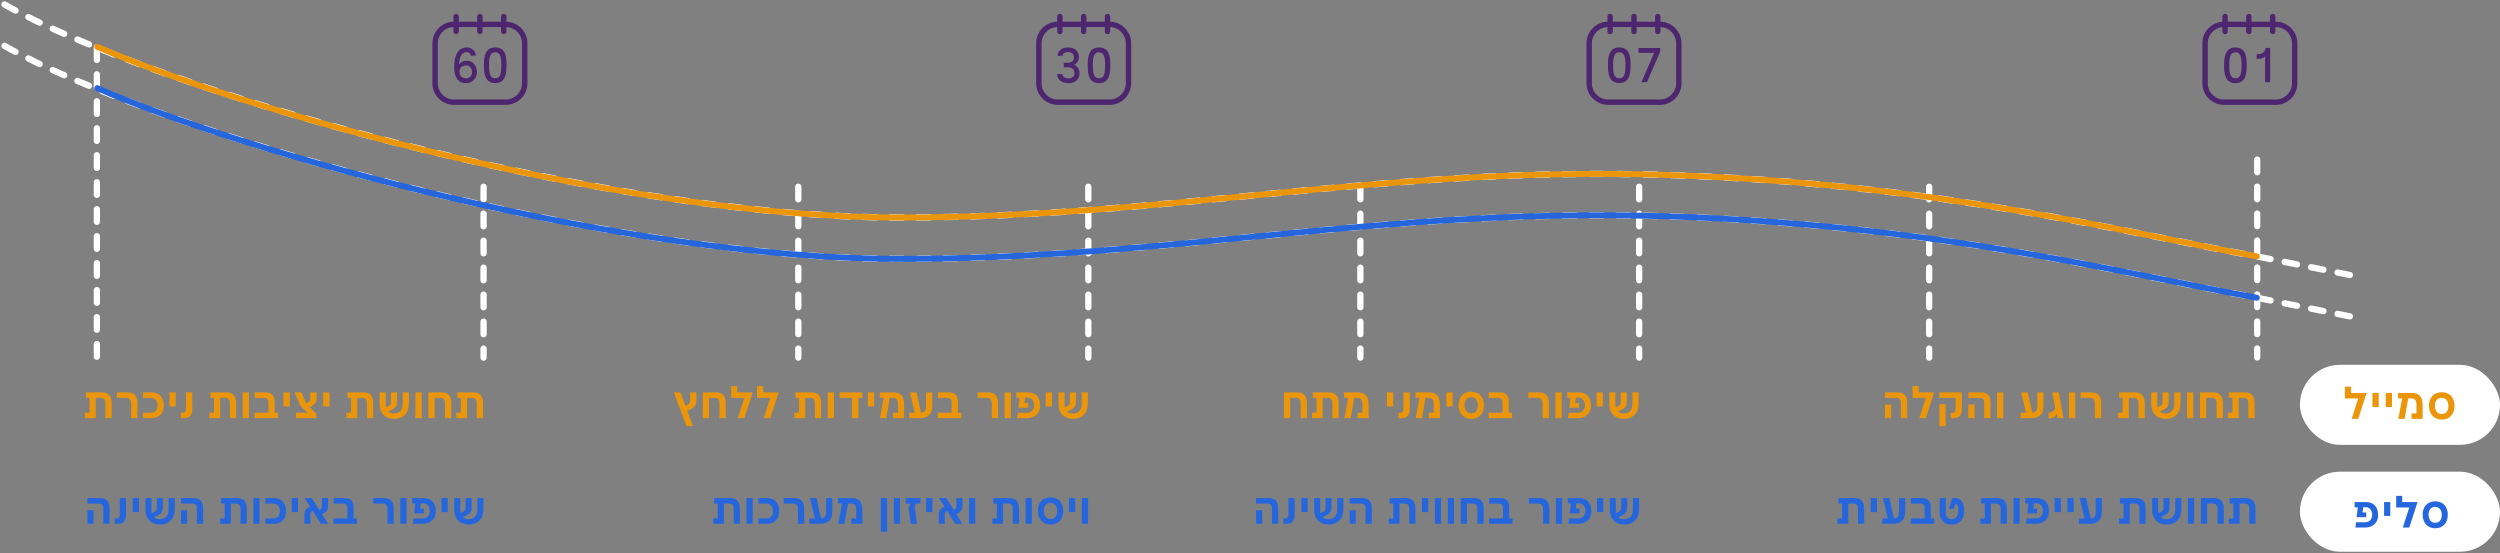 <svg xmlns="http://www.w3.org/2000/svg" xmlns:v="https://vecta.io/nano" width="1112" height="246" fill="none"><rect width="100%" height="100%" fill="#808080" stroke="none"/><style>.B{stroke-linejoin:round}.C{stroke:#4d266f}.D{stroke-width:2.4}.E{stroke-linecap:round}.F{fill:#eb960a}.G{stroke:#fff}.H{stroke-width:2.8}.I{stroke-dasharray:5.6 6.4}.J{fill:#4d266f}.K{fill:#2666dd}.L{stroke-width:2.64}</style><path d="M1004 71v88" class="B E G H I"></path><path d="M989.278 29.734v-1.34c0-5.75 2.261-7.285 5.024-7.285 2.903 0 5.024 1.507 5.024 7.285v1.34c0 5.778-2.261 7.257-5.024 7.257s-5.024-1.479-5.024-7.257zm7.76-.168v-1.061c0-3.963-.921-5.247-2.708-5.247s-2.735 1.284-2.735 5.247v1.061c0 3.963.949 5.247 2.735 5.247s2.708-1.284 2.708-5.247zm10.462-4.493c-.5.67-1.87 1.089-2.93 1.117h-.81v-2.038c2.12-.056 3.49-.502 4.05-2.819h1.95v15.239h-2.26V25.101v-.028z" class="J"></path><path d="M989.699 7.35v6.643m21.181-6.643v6.643m-10.6-6.643v6.643" class="B C D E"></path><path d="M1012.25 10.839h-22.999a8.43 8.43 0 0 0-8.429 8.429v17.751a8.43 8.43 0 0 0 8.429 8.429h22.999a8.43 8.43 0 0 0 8.43-8.429V19.268a8.43 8.43 0 0 0-8.43-8.429z" class="B C D"></path><g class="E G H I B"><use href="#B"></use><use href="#B" x="-245"></use><use href="#B" x="-514"></use><use href="#B" x="-374"></use><use href="#B" x="-124"></use><use href="#B" x="129"></use><path d="M43.086 21.061v138.001"></path></g><use href="#C" class="B C D"></use><path d="M202.046 30.572c-.223-7.452 2.792-9.434 5.443-9.49 2.54-.028 4.159 1.87 4.215 3.573l-2.233.167c-.196-.837-.81-1.675-2.094-1.647-1.981.028-3.07 2.038-3.181 5.499.474-.754 1.563-1.563 3.098-1.647 2.875-.195 4.884 2.093 4.856 5.024-.028 2.819-2.149 4.94-4.884 4.94-3.21 0-5.108-2.261-5.247-6.42h.027zm7.927 1.563c0-1.535-.837-3.154-2.958-3.014-1.703.112-2.708 1.284-2.624 3.014.084 1.591 1.172 2.707 2.819 2.707 1.731 0 2.735-1.2 2.763-2.707zm5.276-2.429v-1.34c0-5.75 2.261-7.285 5.024-7.285 2.903 0 5.024 1.507 5.024 7.285v1.34c0 5.778-2.261 7.257-5.024 7.257s-5.024-1.479-5.024-7.257zm7.731-.14v-1.061c0-3.963-.921-5.247-2.707-5.247s-2.735 1.284-2.735 5.247v1.061c0 3.963.949 5.247 2.735 5.247s2.707-1.284 2.707-5.247z" class="J"></path><path d="M202.883 7.35v6.643m21.185-6.643v6.643M213.462 7.35v6.643" class="B C D E"></path><path d="M475.267 36.99c-2.847 0-4.941-1.368-5.052-4.047h2.372c0 1.005.754 1.898 2.708 1.898 1.73 0 2.651-.949 2.651-2.372 0-1.507-.977-2.512-2.735-2.512h-2.065v-2.038h1.981c1.619 0 2.568-.977 2.568-2.289 0-1.424-.809-2.484-2.652-2.456-1.925 0-2.344 1.033-2.428 1.647h-2.233c0-2.149 1.898-3.74 4.745-3.712 2.819 0 4.857 1.591 4.773 4.494-.056 1.424-.893 2.596-2.093 3.238 1.256.558 2.344 1.786 2.372 3.573.056 3.014-2.149 4.605-4.996 4.605l.084-.028zm8.541-7.256v-1.34c0-5.75 2.26-7.285 5.024-7.285 2.902 0 5.024 1.507 5.024 7.285v1.34c0 5.778-2.261 7.257-5.024 7.257s-5.024-1.479-5.024-7.257zm7.731-.168v-1.061c0-3.963-.921-5.247-2.707-5.247s-2.736 1.284-2.736 5.247v1.061c0 3.963.949 5.247 2.736 5.247s2.707-1.284 2.707-5.247z" class="J"></path><path d="M471.443 7.35v6.643m21.185-6.643v6.643M482.021 7.35v6.643" class="B C D E"></path><use href="#C" x="268.561" class="B C D"></use><path d="M715.221 29.706v-1.34c0-5.75 2.261-7.285 5.024-7.285 2.902 0 5.024 1.507 5.024 7.257v1.34c0 5.778-2.261 7.257-5.024 7.257s-5.024-1.479-5.024-7.257v.028zm7.759-.14v-1.061c0-3.963-.921-5.247-2.707-5.247s-2.736 1.284-2.736 5.247v1.061c0 3.963.949 5.247 2.736 5.247s2.707-1.312 2.707-5.247zm12.783-6.056h-6.978v-2.149h9.713v1.507l-5.917 13.676h-2.456l5.638-13.034z" class="J"></path><path d="M716.196 7.35v6.643m21.185-6.643v6.643M726.805 7.35v6.643" class="B C D E"></path><use href="#C" x="513.342" class="B C D"></use><g class="E B"><use href="#D" class="G H I"></use><path d="M1003.85 114.034c-57.61-10.327-143.018-32.544-262.896-36.229-126.996-3.907-218.237 18.952-341.046 18.952S107.735 49.085 43.288 20.811" stroke="#eb960a" class="L"></path><use href="#D" y="18.4" class="G H I"></use><path d="M1003.85 132.434c-57.61-10.327-143.018-32.544-262.896-36.229-126.996-3.907-218.237 18.952-341.046 18.952S107.735 67.485 43.288 39.211" stroke="#2666dd" class="L"></path></g><g class="F"><path d="M306.983 174.534h2.773v3.489c0 2.047-.799 3.203-2.855 4.14l-1.203.56 2.543 6.829h-2.91l-5.581-15.018h2.891l2.222 5.949.918-.413c.826-.386 1.202-.946 1.202-1.854v-3.682zm14.619 1.047c.826.835 1.193 1.992 1.193 3.69V186h-2.782v-6.628c0-.789-.165-1.423-.596-1.872-.432-.441-.992-.542-1.515-.542h-2.534V186h-2.763v-11.466h5.958c1.267 0 2.322.313 3.039 1.047zm6.328-1.047h6.858v.12L331.107 186h-2.91l2.9-9.042h-5.893v-5.196h2.726v2.772zm11.525 0h6.857v.12L342.631 186h-2.91l2.901-9.042h-5.893v-5.196h2.726v2.772z"></path><use href="#E"></use><use href="#F"></use><path d="M383.552 174.534v2.424h-1.763V186h-2.79v-9.042h-5.572v-2.424h10.125z"></path><use href="#G"></use><path d="M400.744 175.627c1.028.936 1.423 2.368 1.423 4.397V186h-4.929v-2.414h2.184v-3.544c0-1.202-.156-1.983-.67-2.506-.495-.514-1.11-.596-1.836-.596h-1.138l-1.57 9.06h-2.818l1.699-9.051h-1.8v-2.415h5.921c1.432 0 2.543.184 3.534 1.093zm11.167-1.093h2.754v5.003c0 1.928-.046 3.186-.817 4.397-.523.827-1.359 1.451-2.552 1.8-.817.238-1.799.266-2.313.266h-4.544v-2.387h2.451l-2.13-9.079h2.882l2.02 9.061c.551-.046 1.046-.156 1.423-.496.734-.642.808-1.487.817-3.249l.009-5.316z"></path><use href="#H"></use><use href="#I"></use><use href="#F" x="78.684"></use><use href="#J"></use><use href="#K"></use><use href="#L"></use></g><g class="K"><use href="#M"></use><use href="#N"></use><use href="#G" x="192.815" y="47"></use><path d="M594.808 221.534h2.744v4.26c0 2.203-.275 3.846-1.422 5.297-1.203 1.523-3.167 2.221-4.958 2.239-1.771.028-3.442-.449-4.589-1.496-1.497-1.349-2.057-3.011-2.057-5.324v-4.976h2.69l-.009 5.058c0 .625.046 1.175.156 1.662l1.166-.633c.927-.505 1.065-.955 1.065-2.011v-4.076h2.671v4.049c0 1.661-.285 2.653-2.286 3.662l-1.625.817.019.019c.697.606 1.634.863 2.634.844.955-.027 2.139-.339 2.947-1.322.725-.89.854-2.047.854-3.681v-4.388z"></path><use href="#M" x="41.637"></use><path d="M625.333 221.534c2.882 0 4.259 1.68 4.259 4.756V233h-2.772v-6.628c0-1.551-.688-2.414-2.111-2.414h-2.212l.009 9.042h-4.774v-2.405h2.011l.009-6.637h-1.607v-2.424h7.188z"></path><use href="#K" x="167.329" y="47"></use><use href="#O"></use><use href="#O" x="5.76"></use><path d="M658.736 222.581c.826.835 1.193 1.992 1.193 3.69V233h-2.781v-6.628c0-.789-.166-1.423-.597-1.872-.431-.441-.991-.542-1.515-.542h-2.533V233h-2.763v-11.466h5.957c1.267 0 2.323.313 3.039 1.047zm12.552 7.995h1.488V233h-10.438v-2.424h6.178v-4.268c0-.79-.101-1.405-.532-1.845s-.983-.505-1.506-.505h-4.085v-2.424h4.884c1.276 0 2.231.248 2.956.983.826.844 1.055 1.872 1.055 3.571v4.488z"></path><use href="#P"></use><use href="#O" x="53.836"></use><use href="#J" x="245.2" y="47"></use><use href="#K" x="245.2" y="47"></use><use href="#L" x="245.2" y="47"></use><use href="#Q"></use><use href="#O" x="-306.187"></use><path d="M337.334 233v-2.424h3.525c1.826 0 3.029-1.165 2.974-3.378-.046-2.111-1.341-3.24-3.075-3.24h-3.424v-2.424h3.947c3.121 0 5.232 2.075 5.333 5.517.11 3.59-1.992 5.949-5.434 5.949h-3.846zm17.592 0v-6.435c0-.845-.156-1.542-.643-2.02-.468-.477-1.083-.587-1.643-.587h-4.048v-2.424h4.691c1.34 0 2.405.313 3.176 1.074.844.836 1.248 2.011 1.248 3.755V233h-2.781z"></path><use href="#R"></use><path d="M382.17 222.627c1.028.936 1.423 2.368 1.423 4.397V233h-4.93v-2.414h2.185v-3.544c0-1.202-.156-1.983-.67-2.506-.496-.514-1.111-.596-1.836-.596h-1.138l-1.57 9.06h-2.818l1.698-9.051h-1.799v-2.415h5.921c1.432 0 2.543.184 3.534 1.093zm9.628 13.925v-15.018h2.773v15.018h-2.773z"></path><use href="#O" x="-240.662"></use><path d="M407.54 223.958l-.321.477c-.303.45-.404.955-.275 1.845l.955 6.72h-2.791l-.817-5.985c-.175-1.24-.101-1.799.376-2.497l.386-.56h-2.203v-2.424h6.609l-.009 2.424h-1.91z"></path><use href="#K" x="-53.208" y="47"></use><path d="M428.111 224.821c0 1.781-.486 2.708-2.341 3.718l-.376.202 2.662 4.185-.009.074h-3.14l-3.626-5.756-.229.138c-.588.321-.817.734-.817 1.478l.027 4.14h-2.708l.01-3.938c0-1.487.312-2.534 2.019-3.424l.496-.257-2.396-3.764.009-.083h3.167l3.397 5.316.266-.138c.642-.34.844-.762.844-1.561v-3.617h2.745v3.287z"></path><use href="#O" x="-207.213"></use><path d="M448.998 221.534c2.882 0 4.259 1.68 4.259 4.756V233h-2.772v-6.628c0-1.551-.689-2.414-2.111-2.414h-2.213l.009 9.042h-4.773v-2.405h2.01l.01-6.637h-1.607v-2.424h7.188zM456.18 233v-11.466h2.773V233h-2.773zm11.103.33c-3.369 0-5.655-2.478-5.655-6.086 0-3.736 2.231-6.031 5.645-6.031 3.461 0 5.655 2.286 5.664 6.04 0 3.681-2.203 6.077-5.654 6.077zm.064-2.46c1.652-.027 2.937-1.257 2.882-3.653-.064-2.46-1.423-3.553-3.038-3.525-1.625.018-2.938 1.138-2.901 3.607.046 2.405 1.34 3.599 3.057 3.571z"></path><use href="#K" x="10.316" y="47"></use><use href="#O" x="-157.013"></use></g><g class="F"><path d="M45.401 174.534c2.882 0 4.259 1.68 4.259 4.756V186h-2.772v-6.628c0-1.551-.689-2.414-2.111-2.414h-2.212l.009 9.042H37.8v-2.405h2.01l.009-6.637h-1.606v-2.424h7.188zM58.357 186v-6.435c0-.845-.156-1.542-.643-2.02-.468-.477-1.083-.587-1.643-.587h-4.048v-2.424h4.691c1.34 0 2.405.313 3.176 1.074.844.836 1.248 2.011 1.248 3.755V186h-2.781zm5.237 0v-2.424h3.525c1.827 0 3.029-1.165 2.974-3.378-.046-2.111-1.34-3.24-3.075-3.24h-3.424v-2.424h3.947c3.121 0 5.232 2.075 5.333 5.517.11 3.59-1.992 5.949-5.434 5.949h-3.846z"></path><use href="#G" x="-310.65"></use><use href="#N" x="-490.349" y="-47"></use><path d="M100.76 174.534c2.882 0 4.259 1.68 4.259 4.756V186h-2.772v-6.628c0-1.551-.688-2.414-2.111-2.414h-2.212l.009 9.042h-4.773v-2.405h2.01l.009-6.637h-1.606v-2.424h7.188z"></path><use href="#F" x="-260.229"></use><path d="M122.148 183.576h1.487V186h-10.438v-2.424h6.178v-4.268c0-.79-.101-1.405-.532-1.845s-.982-.505-1.506-.505h-4.085v-2.424h4.884c1.276 0 2.231.248 2.956.983.826.844 1.056 1.872 1.056 3.571v4.488z"></path><use href="#G" x="-259.917"></use><path d="M140.855 177.169c0 1.652-.726 2.58-2.341 3.543l-.799.478 3.011 2.937V186h-9.124l.009-2.424h5.25l-3.102-2.928-2.763-6.123h3.075l2.194 4.939.808-.477c.642-.395.991-.891.991-1.754v-2.699h2.791v2.635z"></path><use href="#G" x="-242.266"></use><use href="#S"></use><use href="#T"></use><use href="#U"></use><use href="#V"></use><use href="#E" x="-150.405"></use></g><g class="K"><use href="#W"></use><use href="#N" x="-519.82"></use><path d="M59.02 227.786v-6.252h2.791v6.252H59.02zm15.968-6.252h2.745v4.26c0 2.203-.275 3.846-1.423 5.297-1.203 1.523-3.167 2.221-4.957 2.239-1.772.028-3.442-.449-4.59-1.496-1.496-1.349-2.056-3.011-2.056-5.324v-4.976h2.69l-.009 5.058c0 .625.046 1.175.156 1.662l1.166-.633c.927-.505 1.065-.955 1.065-2.011v-4.076h2.671v4.049c0 1.661-.285 2.653-2.286 3.662l-1.625.817.018.019c.698.606 1.634.863 2.635.844.955-.027 2.139-.339 2.947-1.322.725-.89.854-2.047.854-3.681v-4.388z"></path><use href="#W" x="41.637"></use><path d="M105.513 221.534c2.883 0 4.259 1.68 4.259 4.756V233H107v-6.628c0-1.551-.688-2.414-2.111-2.414h-2.212l.009 9.042h-4.774v-2.405h2.01l.009-6.637h-1.606v-2.424h7.188z"></path><use href="#O" x="-525.524"></use><path d="M117.996 233v-2.424h3.525c1.827 0 3.03-1.165 2.975-3.378-.046-2.111-1.341-3.24-3.076-3.24h-3.424v-2.424h3.948c3.121 0 5.232 2.075 5.333 5.517.11 3.59-1.992 5.949-5.434 5.949h-3.847z"></path><use href="#G" x="-256.247" y="47"></use><path d="M145.947 224.821c0 1.781-.486 2.708-2.34 3.718l-.377.202 2.662 4.185-.009.074h-3.139l-3.626-5.756-.23.138c-.587.321-.817.734-.817 1.478l.028 4.14h-2.708l.009-3.938c0-1.487.312-2.534 2.019-3.424l.496-.257-2.396-3.764.009-.083h3.167l3.397 5.316.266-.138c.643-.34.845-.762.845-1.561v-3.617h2.744v3.287zm11.341 5.755h1.487V233h-10.437v-2.424h6.178v-4.268c0-.79-.101-1.405-.532-1.845s-.983-.505-1.506-.505h-4.085v-2.424h4.884c1.276 0 2.231.248 2.956.983.826.844 1.055 1.872 1.055 3.571v4.488z"></path><use href="#P" x="-514"></use><use href="#O" x="-460.164"></use><use href="#J" x="-268.8" y="47"></use><use href="#K" x="-268.8" y="47"></use><use href="#L" x="-268.8" y="47"></use></g><g class="F"><path d="M580.127 175.581c.826.835 1.194 1.992 1.194 3.69V186h-2.782v-6.628c0-.789-.165-1.423-.597-1.872-.431-.441-.991-.542-1.514-.542h-2.534V186h-2.763v-11.466h5.958c1.267 0 2.322.313 3.038 1.047z"></path><use href="#S" x="429.433"></use><path d="M607.326 175.627c1.028.936 1.422 2.368 1.422 4.397V186h-4.929v-2.414h2.185v-3.544c0-1.202-.156-1.983-.67-2.506-.496-.514-1.111-.596-1.836-.596h-1.139L600.79 186h-2.819l1.699-9.051h-1.8v-2.415h5.921c1.432 0 2.543.184 3.535 1.093z"></path><use href="#G" x="230.892"></use><path d="M622.034 186v-2.414h.67c1.029 0 1.589-.487 1.589-1.689v-7.363h2.772l.009 7.5c0 2.644-1.239 3.966-3.635 3.966h-1.405zm17.014-10.373c1.028.936 1.423 2.368 1.423 4.397V186h-4.929v-2.414h2.184v-3.544c0-1.202-.156-1.983-.67-2.506-.495-.514-1.11-.596-1.836-.596h-1.138l-1.57 9.06h-2.818l1.698-9.051h-1.799v-2.415h5.921c1.432 0 2.543.184 3.534 1.093z"></path><use href="#G" x="257.314"></use><path d="M654.423 186.33c-3.369 0-5.655-2.478-5.655-6.086 0-3.736 2.231-6.031 5.646-6.031 3.461 0 5.655 2.286 5.664 6.04 0 3.681-2.203 6.077-5.655 6.077zm.064-2.46c1.653-.027 2.938-1.257 2.883-3.653-.064-2.46-1.423-3.553-3.039-3.525-1.624.018-2.937 1.138-2.9 3.607.046 2.405 1.34 3.599 3.056 3.571z"></path><use href="#H" x="245"></use><use href="#I" x="245"></use><use href="#F" x="323.684"></use><use href="#J" x="245"></use><use href="#K" x="245"></use><use href="#L" x="245"></use></g><g class="K"><path d="M824.951 221.534c2.883 0 4.26 1.68 4.26 4.756V233h-2.773v-6.628c0-1.551-.688-2.414-2.111-2.414h-2.212l.009 9.042h-4.773v-2.405h2.01l.009-6.637h-1.606v-2.424h7.187z"></path><use href="#G" x="446.072" y="47"></use><path d="M844.677 221.534h2.754v5.003c0 1.928-.046 3.186-.817 4.397-.523.827-1.358 1.451-2.552 1.8-.817.238-1.799.266-2.313.266h-4.544v-2.387h2.451l-2.13-9.079h2.883l2.019 9.061c.551-.046 1.047-.156 1.423-.496.735-.642.808-1.487.817-3.249l.009-5.316zm14.178 9.042h1.487V233h-10.437v-2.424h6.178v-4.268c0-.79-.101-1.405-.533-1.845s-.982-.505-1.505-.505h-4.085v-2.424h4.883c1.276 0 2.231.248 2.956.983.826.844 1.056 1.872 1.056 3.571v4.488zm12.681-8.546c.881.487 2.176 1.864 2.121 5.223-.019 1.276-.23 2.305-.634 3.167-.854 1.928-2.644 2.938-4.939 2.938-3.093 0-5.416-1.974-5.36-5.49l.101-6.334h2.772l-.156 6.417c-.055 2.084 1.267 3.029 2.8 2.974 1.22-.055 2.405-.651 2.698-2.717.166-.918.156-2.001.019-2.717-.175-.9-.56-1.423-1.065-1.515l-.918 2.405h-2.185l1.561-4.856c.569-.073 1.45-.036 1.964.065.422.082.854.238 1.221.44z"></path><use href="#Q" x="563.557"></use><use href="#O" x="257.37"></use><use href="#J" x="448.734" y="47"></use><use href="#K" x="448.734" y="47"></use><use href="#G" x="533.563" y="47"></use><path d="M932.169 221.534h2.754v5.003c0 1.928-.046 3.186-.817 4.397-.524.827-1.359 1.451-2.552 1.8-.817.238-1.8.266-2.314.266h-4.544v-2.387h2.451l-2.129-9.079h2.882l2.02 9.061c.55-.046 1.046-.156 1.422-.496.735-.642.808-1.487.817-3.249l.01-5.316z"></path><use href="#Q" x="625.282"></use><use href="#T" x="788.4" y="47"></use><path d="M973.19 233v-11.466h2.773V233h-2.773zm14.756-10.419c.826.835 1.194 1.992 1.194 3.69V233h-2.782v-6.628c0-.789-.165-1.423-.597-1.872-.431-.441-.991-.542-1.514-.542h-2.534V233h-2.763v-11.466h5.958c1.267 0 2.322.313 3.038 1.047zm11.038-1.047c2.886 0 4.256 1.68 4.256 4.756V233h-2.77v-6.628c0-1.551-.687-2.414-2.11-2.414h-2.212l.009 9.042h-4.774v-2.405h2.011l.009-6.637h-1.606v-2.424h7.187z"></path></g><g class="F"><path d="M845.526 186v-6.72c0-1.597-.771-2.322-2.075-2.322h-4.993v-2.424h5.627c2.809 0 4.222 1.506 4.222 4.655V186h-2.781zm-7.068 0v-6.068h2.726V186h-2.726zm14.985-11.466h6.857v.12L856.619 186h-2.91l2.901-9.042h-5.894v-5.196h2.727v2.772zM867.685 186v-2.35l.642-.009c1.019 0 1.542-.478 1.542-1.689v-4.994h-7.224v-2.424h10.006l.009 7.5c0 2.644-1.285 3.966-3.654 3.966h-1.321zm-5.013 3.552v-9.767h2.745v9.767h-2.745zM882.596 186v-6.72c0-1.597-.771-2.322-2.074-2.322h-4.994v-2.424h5.627c2.809 0 4.223 1.506 4.223 4.655V186h-2.782zm-7.068 0v-6.068h2.726V186h-2.726z"></path><use href="#F" x="520.12"></use><use href="#R" x="538.731" y="-47"></use><path d="M917.863 186h-2.681l-.395-2.047c-.367 1.01-1.065 1.588-1.68 1.854-.44.193-1.028.303-1.891.248v-2.561c.349.018.882-.019 1.359-.202.716-.275 1.395-.854 1.524-1.919l-1.258-6.839h2.846L917.863 186z"></path><use href="#F" x="552.1"></use><use href="#I" x="490.645"></use><path d="M949.732 174.534c2.883 0 4.26 1.68 4.26 4.756V186h-2.773v-6.628c0-1.551-.688-2.414-2.111-2.414h-2.212l.009 9.042h-4.774v-2.405h2.011l.009-6.637h-1.607v-2.424h7.188z"></path><use href="#T" x="788"></use><use href="#U" x="788"></use><use href="#V" x="788"></use><path d="M998.584 174.534c2.886 0 4.256 1.68 4.256 4.756V186h-2.77v-6.628c0-1.551-.687-2.414-2.11-2.414h-2.212l.009 9.042h-4.773v-2.405h2.01l.009-6.637h-1.606v-2.424h7.187z"></path></g><rect x="1023" y="162.273" width="88.999" height="35.6" rx="17.8" fill="#fff"></rect><path d="M1045.74 174.788h6.9v.12l-3.7 11.41h-2.93l2.92-9.093H1043V172h2.74v2.788zm9.51 6.287v-6.287h2.81v6.287h-2.81zm5.93 0v-6.287h2.8v6.287h-2.8zm14.99-5.188c1.03.941 1.43 2.381 1.43 4.421v6.01h-4.96v-2.428h2.2v-3.563c0-1.209-.16-1.994-.68-2.52-.49-.517-1.11-.6-1.84-.6h-1.15l-1.58 9.111h-2.83l1.71-9.102h-1.81v-2.428h5.95c1.44 0 2.56.185 3.56 1.099zm9.91 10.764c-3.39 0-5.69-2.493-5.69-6.121 0-3.757 2.25-6.065 5.68-6.065 3.48 0 5.69 2.299 5.7 6.074 0 3.702-2.22 6.112-5.69 6.112zm.07-2.475c1.66-.027 2.95-1.264 2.89-3.674-.06-2.474-1.43-3.572-3.05-3.545-1.64.019-2.96 1.145-2.92 3.628.05 2.419 1.35 3.619 3.08 3.591z" class="F"></path><rect x="1023" y="209.803" width="88.999" height="35.6" rx="17.8" fill="#fff"></rect><path d="M1047.67 234.654l.29-2.352h3.89c.96 0 1.74-.281 2.32-.799.68-.609 1.07-1.671.94-2.979-.14-1.553-.89-2.352-1.72-2.688-.65-.254-1.45-.254-2.24-.236l-.28 2.352h1.65v2.098h-4.29l.52-4.377h-1.41v-2.361h5.03c3.1 0 5.23 1.78 5.41 5.349.1 1.988-.51 3.496-1.71 4.585-1.09.999-2.62 1.408-4.15 1.408h-4.25zm12.77-5.158v-6.184h2.76v6.184h-2.76zm8.07-6.184h6.78v.118l-3.64 11.224h-2.88l2.87-8.945h-5.83v-5.14h2.7v2.743zm14.67 11.669c-3.33 0-5.59-2.452-5.59-6.021 0-3.696 2.2-5.966 5.58-5.966 3.43 0 5.6 2.261 5.61 5.975 0 3.642-2.18 6.012-5.6 6.012zm.07-2.434c1.63-.027 2.9-1.244 2.85-3.614-.07-2.434-1.41-3.514-3.01-3.487-1.61.018-2.91 1.126-2.87 3.569.05 2.379 1.33 3.559 3.03 3.532z" class="K"></path><defs><path id="B" d="M729.086 83.061v76.001"></path><path id="C" d="M224.961 10.839h-22.999a8.43 8.43 0 0 0-8.429 8.429v17.751a8.43 8.43 0 0 0 8.429 8.429h22.999a8.43 8.43 0 0 0 8.429-8.429V19.268a8.43 8.43 0 0 0-8.429-8.429z"></path><path id="D" d="M2 2c66.4 37.6 264.8 94.757 397.908 94.757 122.809 0 214.051-22.859 341.046-18.952 119.878 3.684 205.286 25.902 262.896 36.229l43.75 8.766"></path><path id="E" d="M360.989 174.534c2.883 0 4.26 1.68 4.26 4.756V186h-2.773v-6.628c0-1.551-.688-2.414-2.111-2.414h-2.212l.009 9.042h-4.773v-2.405h2.01l.009-6.637h-1.606v-2.424h7.187z"></path><path id="F" d="M368.172 186v-11.466h2.772V186h-2.772z"></path><path id="G" d="M386.025 180.786v-6.252h2.791v6.252h-2.791z"></path><path id="H" d="M426.088 183.576h1.488V186h-10.438v-2.424h6.178v-4.268c0-.79-.101-1.405-.532-1.845s-.983-.505-1.506-.505h-4.085v-2.424h4.884c1.276 0 2.231.248 2.956.983.826.844 1.055 1.872 1.055 3.571v4.488z"></path><path id="I" d="M441.16 186v-6.435c0-.845-.156-1.542-.642-2.02-.468-.477-1.083-.587-1.643-.587h-4.049v-2.424h4.691c1.34 0 2.405.313 3.176 1.074.845.836 1.249 2.011 1.249 3.755V186h-2.782z"></path><path id="J" d="M452.423 186l.293-2.378h3.929c.973 0 1.763-.284 2.35-.807.689-.615 1.084-1.69.955-3.011-.147-1.57-.909-2.378-1.744-2.718-.652-.257-1.46-.257-2.267-.238l-.276 2.377h1.662v2.121h-4.333l.523-4.425h-1.423v-2.387h5.086c3.13 0 5.287 1.8 5.471 5.407.101 2.011-.523 3.534-1.735 4.636-1.102 1.01-2.644 1.423-4.195 1.423h-4.296z"></path><path id="K" d="M465.15 180.786v-6.252h2.79v6.252h-2.79z"></path><path id="L" d="M481.117 174.534h2.745v4.26c0 2.203-.275 3.846-1.423 5.297-1.202 1.523-3.167 2.221-4.957 2.239-1.772.028-3.442-.449-4.59-1.496-1.496-1.349-2.056-3.011-2.056-5.324v-4.976h2.69l-.009 5.058c0 .625.045 1.175.156 1.662l1.165-.633c.928-.505 1.065-.955 1.065-2.011v-4.076h2.672v4.049c0 1.661-.285 2.653-2.286 3.662l-1.625.817.018.019c.698.606 1.634.863 2.635.844.955-.027 2.139-.339 2.947-1.322.725-.89.853-2.047.853-3.681v-4.388z"></path><path id="M" d="M565.769 233v-6.72c0-1.597-.771-2.322-2.074-2.322h-4.994v-2.424h5.627c2.809 0 4.223 1.506 4.223 4.655V233h-2.782zm-7.068 0v-6.068h2.726V233h-2.726z"></path><path id="N" d="M570.841 233v-2.414h.67c1.028 0 1.588-.487 1.588-1.689v-7.363h2.772l.009 7.5c0 2.644-1.239 3.966-3.635 3.966h-1.404z"></path><path id="O" d="M638.22 233v-11.466h2.772V233h-2.772z"></path><path id="P" d="M686.36 233v-6.435c0-.845-.156-1.542-.642-2.02-.468-.477-1.083-.587-1.643-.587h-4.049v-2.424h4.691c1.34 0 2.405.313 3.176 1.074.845.836 1.249 2.011 1.249 3.755V233h-2.782z"></path><path id="Q" d="M324.85 221.534c2.883 0 4.26 1.68 4.26 4.756V233h-2.773v-6.628c0-1.551-.688-2.414-2.111-2.414h-2.212l.009 9.042h-4.774v-2.405h2.011l.009-6.637h-1.606v-2.424h7.187z"></path><path id="R" d="M367.46 221.534h2.754v5.003c0 1.928-.046 3.186-.817 4.397-.523.827-1.359 1.451-2.552 1.8-.817.238-1.799.266-2.313.266h-4.544v-2.387h2.451l-2.13-9.079h2.883l2.019 9.061c.551-.046 1.047-.156 1.423-.496.734-.642.808-1.487.817-3.249l.009-5.316z"></path><path id="S" d="M161.732 174.534c2.883 0 4.26 1.68 4.26 4.756V186h-2.773v-6.628c0-1.551-.688-2.414-2.111-2.414h-2.212l.009 9.042h-4.774v-2.405h2.011l.009-6.637h-1.606v-2.424h7.187z"></path><path id="T" d="M179.141 174.534h2.745v4.26c0 2.203-.276 3.846-1.423 5.297-1.203 1.523-3.167 2.221-4.957 2.239-1.772.028-3.443-.449-4.59-1.496-1.496-1.349-2.056-3.011-2.056-5.324v-4.976h2.689l-.009 5.058c0 .625.046 1.175.156 1.662l1.166-.633c.927-.505 1.065-.955 1.065-2.011v-4.076h2.671v4.049c0 1.661-.284 2.653-2.286 3.662l-1.624.817.018.019c.698.606 1.634.863 2.635.844.954-.027 2.138-.339 2.946-1.322.725-.89.854-2.047.854-3.681v-4.388z"></path><path id="U" d="M184.79 186v-11.466h2.773V186h-2.773z"></path><path id="V" d="M199.546 175.581c.826.835 1.194 1.992 1.194 3.69V186h-2.782v-6.628c0-.789-.165-1.423-.596-1.872-.432-.441-.992-.542-1.515-.542h-2.534V186h-2.763v-11.466h5.958c1.267 0 2.322.313 3.038 1.047z"></path><path id="W" d="M45.949 233v-6.72c0-1.597-.771-2.322-2.075-2.322h-4.994v-2.424h5.627c2.809 0 4.223 1.506 4.223 4.655V233h-2.781zm-7.068 0v-6.068h2.726V233h-2.726z"></path></defs></svg>
